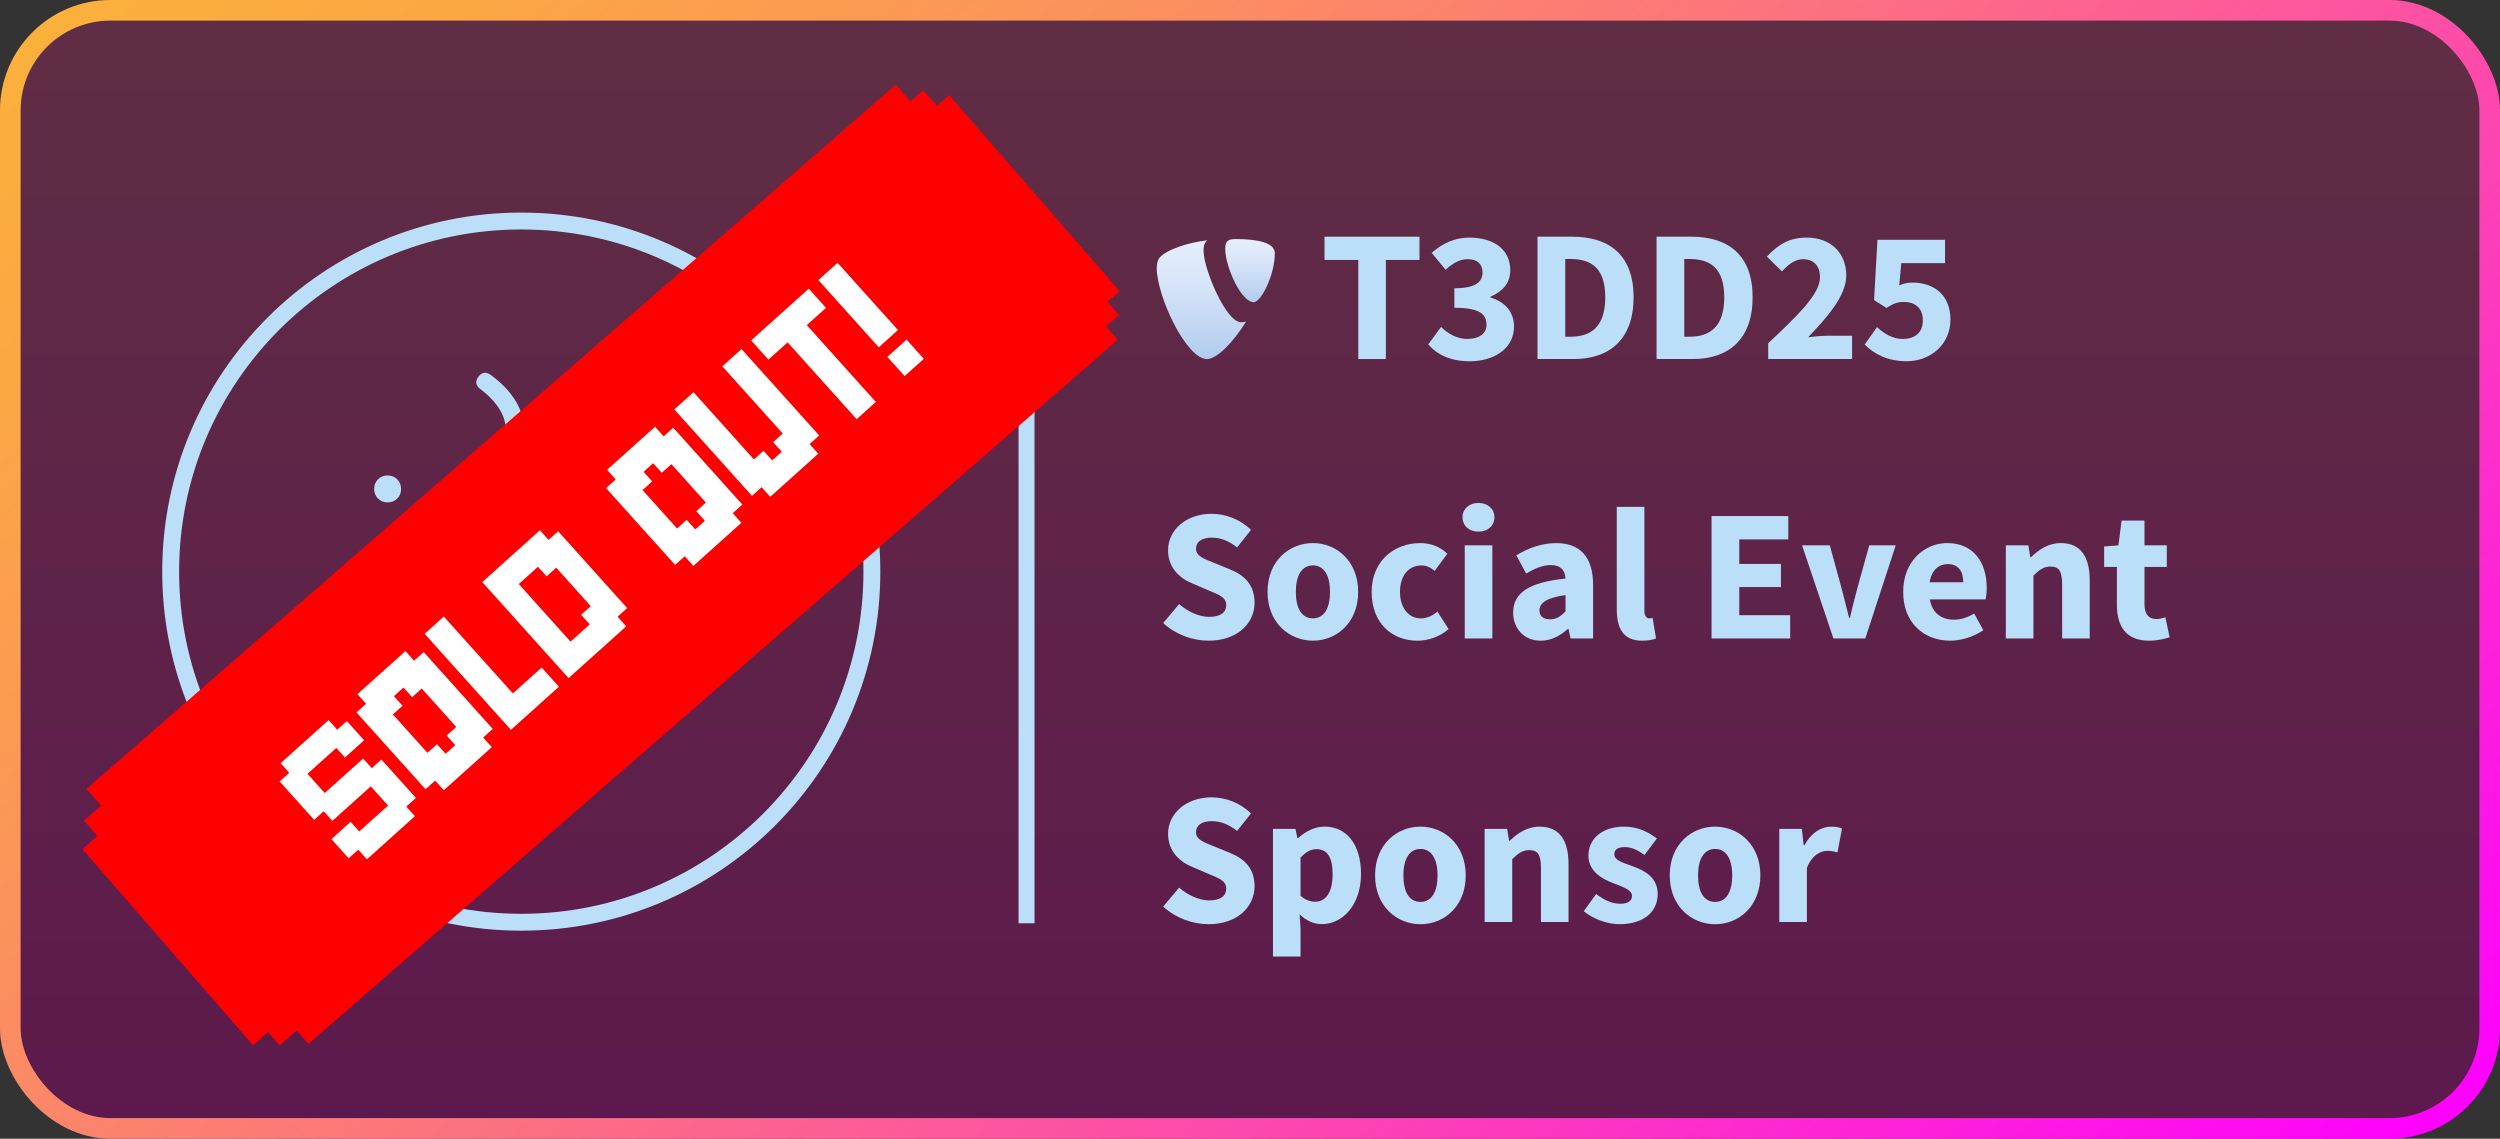 <?xml version="1.0" encoding="UTF-8"?>
<svg xmlns="http://www.w3.org/2000/svg" xmlns:xlink="http://www.w3.org/1999/xlink" id="Ebene_1" viewBox="0 0 626.06 285.17">
  <rect x="0" y="0" width="626.06" height="285.17" fill="#333333" stroke="none"/>
  <defs>
    <style>.cls-1{fill:url(#Unbenannter_Verlauf_45-2);}.cls-2{fill:#fff;}.cls-3{fill:red;}.cls-4{fill:#bbdef9;}.cls-5{stroke:url(#Unbenannter_Verlauf_7);stroke-width:5.17px;}.cls-5,.cls-6,.cls-7{fill:none;stroke-miterlimit:10;}.cls-6{stroke-width:4px;}.cls-6,.cls-7{stroke:#bbdef9;}.cls-8{fill:url(#Unbenannter_Verlauf_34);}.cls-9{fill:url(#Unbenannter_Verlauf_45);}.cls-7{stroke-width:4.23px;}</style>
    <linearGradient id="Unbenannter_Verlauf_34" x1="313.03" y1="2.58" x2="313.03" y2="282.59" gradientUnits="userSpaceOnUse">
      <stop offset="0" stop-color="#602e44"></stop>
      <stop offset="1" stop-color="#5d194d"></stop>
    </linearGradient>
    <linearGradient id="Unbenannter_Verlauf_7" x1="120.75" y1="-86.57" x2="505.31" y2="371.74" gradientUnits="userSpaceOnUse">
      <stop offset="0" stop-color="#fbb03b"></stop>
      <stop offset=".1" stop-color="#fba843"></stop>
      <stop offset=".27" stop-color="#fb945a"></stop>
      <stop offset=".47" stop-color="#fc727f"></stop>
      <stop offset=".7" stop-color="#fd44b2"></stop>
      <stop offset=".96" stop-color="#fe09f4"></stop>
      <stop offset="1" stop-color="#f0f"></stop>
    </linearGradient>
    <linearGradient id="Unbenannter_Verlauf_45" x1="300.87" y1="60.16" x2="300.87" y2="89.91" gradientUnits="userSpaceOnUse">
      <stop offset="0" stop-color="#e5effd"></stop>
      <stop offset=".3" stop-color="#dae7f9"></stop>
      <stop offset=".81" stop-color="#bdd4f1"></stop>
      <stop offset="1" stop-color="#b1ccee"></stop>
    </linearGradient>
    <linearGradient id="Unbenannter_Verlauf_45-2" x1="313.04" y1="59.87" x2="313.04" y2="75.69" xlink:href="#Unbenannter_Verlauf_45"></linearGradient>
  </defs>
  <rect class="cls-8" x="2.58" y="2.58" width="620.9" height="280" rx="25.07" ry="25.07"></rect>
  <rect class="cls-5" x="2.58" y="2.58" width="620.9" height="280" rx="25.07" ry="25.07"></rect>
  <line class="cls-6" x1="257.07" y1="55.26" x2="257.07" y2="231.21"></line>
  <path class="cls-4" d="m340.15,65.1h-8.46v-5.83h23.78v5.83h-8.41v24.81h-6.91v-24.81Z"></path>
  <path class="cls-4" d="m360.88,81.87c1.79,1.74,4,3.01,6.53,3.01,2.91,0,4.84-1.27,4.84-3.52,0-2.63-1.55-4.28-8.04-4.28v-4.89c5.36,0,7.05-1.6,7.05-3.99,0-2.07-1.32-3.29-3.67-3.29-2.12,0-3.71.99-5.59,2.63l-3.48-4.23c2.73-2.35,5.73-3.81,9.4-3.81,6.16,0,10.29,2.96,10.29,8.18,0,3.1-1.79,5.26-4.98,6.63v.19c3.43.99,5.92,3.43,5.92,7.28,0,5.55-5.08,8.69-11.09,8.69-4.84,0-8.22-1.69-10.39-4.23l3.2-4.37Z"></path>
  <path class="cls-4" d="m385.03,59.27h8.65c9.4,0,15.41,4.65,15.41,15.18s-6.02,15.46-14.99,15.46h-9.07v-30.64Zm8.27,25.05c5.17,0,8.7-2.54,8.7-9.87s-3.53-9.59-8.7-9.59h-1.32v19.46h1.32Z"></path>
  <path class="cls-4" d="m414.83,59.27h8.65c9.4,0,15.42,4.65,15.42,15.18s-6.02,15.46-14.99,15.46h-9.07v-30.64Zm8.27,25.05c5.17,0,8.69-2.54,8.69-9.87s-3.53-9.59-8.69-9.59h-1.32v19.46h1.32Z"></path>
  <path class="cls-4" d="m442.8,85.96c7.61-7.19,12.97-12.31,12.97-16.54,0-2.91-1.64-4.51-4.23-4.51-2.16,0-3.81,1.46-5.31,3.05l-3.76-3.71c2.96-3.15,5.73-4.75,10.01-4.75,5.88,0,9.87,3.76,9.87,9.49,0,5.03-4.7,10.39-9.54,15.46,1.5-.19,3.57-.38,4.98-.38h6.02v5.83h-21.01v-3.95Z"></path>
  <path class="cls-4" d="m470.06,81.92c1.79,1.65,3.9,2.96,6.44,2.96,3.05,0,5.03-1.6,5.03-4.65s-1.93-4.61-4.7-4.61c-1.74,0-2.63.38-4.42,1.5l-3.1-1.97.85-15.09h16.92v5.83h-10.95l-.52,5.59c1.13-.52,2.11-.71,3.34-.71,5.12,0,9.49,2.91,9.49,9.26s-5.12,10.43-10.95,10.43c-4.89,0-8.18-1.83-10.53-4.18l3.1-4.37Z"></path>
  <circle class="cls-7" cx="130.54" cy="143.15" r="87.8"></circle>
  <path class="cls-4" d="m155.01,161.32c-2.09,0-4.82-1.05-8.3-2.83-5.4-2.76-11.15-7.19-17.25-13.3-6.11-6.1-10.54-11.85-13.3-17.25-2.02-3.94-2.81-7.22-2.39-9.56l-27.2,63.34c-.64,2.18-.23,4.01,1.25,5.49,1.48,1.48,3.31,1.89,5.49,1.25l62.4-27.19c-.23.03-.46.05-.7.05Z"></path>
  <rect class="cls-4" x="157.88" y="160.32" width="0" height="0" transform="translate(-67.12 158.6) rotate(-45)"></rect>
  <path class="cls-4" d="m163.57,173.91c.58.58.87,1.29.87,2.12s-.29,1.54-.87,2.12c-.58.58-1.29.87-2.12.87s-1.54-.29-2.12-.87c-.58-.58-.87-1.29-.87-2.12s.29-1.54.87-2.12c.58-.58,1.32-.87,2.22-.87.77,0,1.45.29,2.02.87Zm17.16-43.18c-.58-.58-1.29-.87-2.12-.87s-1.54.29-2.12.87c-.58.58-.87,1.29-.87,2.12s.29,1.54.87,2.12c.58.58,1.28.87,2.12.87s1.54-.29,2.12-.87c.58-.58.87-1.32.87-2.22,0-.77-.29-1.45-.87-2.02Z"></path>
  <path class="cls-4" d="m153.45,106.93h0c-.39,1.93-1.42,3.34-3.08,4.24-1.29.77-2.64,1.16-4.05,1.16l-1.35-.19c-1.16-.13-2.12,0-2.89.39-.39.26-.64.71-.77,1.35-.13.64,0,1.09.39,1.35.64.64,1.48,1.09,2.51,1.35,2.18.39,3.92,1.25,5.2,2.6,1.28,1.35,1.8,2.92,1.54,4.72-.26,1.8-1.29,3.21-3.08,4.24-1.29.64-2.64.96-4.05.96h-1.35c-1.03-.26-1.99-.13-2.89.39-.39.13-.67.52-.87,1.16-.19.64,0,1.22.58,1.73.58.52,1.45.9,2.6,1.16,1.16.26,1.67.96,1.54,2.12-.13,1.16-.77,1.8-1.93,1.93l-.39-.19c-2.06-.26-3.73-1.09-5.01-2.51-1.29-1.41-1.8-3.02-1.54-4.82.26-1.8,1.25-3.18,2.99-4.14,1.73-.96,3.57-1.32,5.49-1.06,1.03.26,1.93.13,2.7-.39.51-.13.83-.48.96-1.06.13-.58-.07-1.16-.58-1.73-.51-.58-1.29-.93-2.31-1.06h-.19c-1.93-.39-3.57-1.25-4.92-2.6-1.35-1.35-1.9-2.95-1.64-4.82.26-1.86,1.22-3.24,2.89-4.14,1.67-.9,3.53-1.22,5.59-.96,1.03.13,1.93,0,2.7-.39.51-.26.83-.7.96-1.35.13-.64,0-1.09-.39-1.35-.64-.64-1.54-1.09-2.7-1.35-1.16-.26-1.64-.99-1.45-2.22.19-1.22.87-1.83,2.02-1.83,2.05.39,3.76,1.25,5.11,2.6s1.89,2.92,1.64,4.72Z"></path>
  <path class="cls-4" d="m100.44,122.54c0,.9-.32,1.67-.96,2.31-.64.64-1.45.96-2.41.96s-1.77-.32-2.41-.96c-.64-.64-.96-1.45-.96-2.41s.32-1.77.96-2.41c.64-.64,1.45-.96,2.41-.96s1.77.32,2.41.96c.64.64.96,1.48.96,2.51Zm76.14,28.72c.9,0,1.61-.39,2.12-1.16.51-1.41.19-2.51-.96-3.28l-1.73-.96c-2.83-2.05-6.94-3.63-12.34-4.72-5.4-1.09-11.57.93-18.5,6.07-1.16.9-1.25,1.93-.29,3.08.96,1.16,2.02,1.35,3.18.58,5.65-4.24,10.66-5.91,15.03-5.01,4.37.9,7.9,2.31,10.6,4.24l1.93.96c.26.13.58.19.96.19h0Zm-15.04-32.77c-1.16,0-2.09.39-2.79,1.16-.71.77-1.06,1.7-1.06,2.79s.35,2.02,1.06,2.79c.71.77,1.64,1.16,2.79,1.16s2.09-.39,2.79-1.16c.71-.77,1.06-1.7,1.06-2.79s-.36-2.02-1.06-2.79c-.71-.77-1.64-1.16-2.79-1.16Z"></path>
  <path class="cls-4" d="m124.54,122.54c-.39,0-.71-.06-.96-.19-1.16-.77-1.48-1.8-.96-3.08l.77-1.54c.77-1.41,1.51-2.89,2.22-4.43.7-1.54,1.06-3.15,1.06-4.82.26-3.98-1.93-7.71-6.55-11.18-1.03-.9-1.13-1.89-.29-2.99.83-1.09,1.83-1.25,2.99-.48,5.78,4.24,8.61,9.13,8.48,14.65-.13,2.31-.61,4.43-1.45,6.36-.84,1.93-1.64,3.6-2.41,5.01-.39.51-.64,1.03-.77,1.54-.52.77-1.22,1.16-2.12,1.16h0Z"></path>
  <path class="cls-4" d="m295.28,222.28c2.16,1.88,4.98,3.2,7.52,3.2,2.87,0,4.28-1.13,4.28-2.96,0-1.93-1.74-2.54-4.42-3.67l-3.95-1.69c-3.2-1.27-6.2-3.9-6.2-8.37,0-5.08,4.56-9.12,10.9-9.12,3.52,0,7.24,1.41,9.87,4.04l-3.48,4.37c-2.02-1.55-3.95-2.44-6.39-2.44s-3.9,1.03-3.9,2.77c0,1.88,2.02,2.54,4.7,3.62l3.9,1.6c3.71,1.5,6.06,4,6.06,8.32,0,5.07-4.23,9.49-11.51,9.49-4,0-8.22-1.5-11.37-4.42l4-4.75Z"></path>
  <path class="cls-4" d="m325.69,232.72v6.81h-6.91v-31.96h5.64l.47,2.3h.19c1.83-1.65,4.18-2.87,6.63-2.87,5.64,0,9.12,4.65,9.12,11.84,0,7.99-4.79,12.59-9.82,12.59-2.02,0-3.9-.89-5.55-2.44l.24,3.71Zm3.71-6.91c2.4,0,4.32-2.07,4.32-6.86,0-4.18-1.27-6.3-4.04-6.3-1.41,0-2.63.66-3.99,2.12v9.54c1.22,1.13,2.54,1.5,3.71,1.5Z"></path>
  <path class="cls-4" d="m355.72,207.01c5.88,0,11.33,4.46,11.33,12.22s-5.45,12.22-11.33,12.22-11.37-4.46-11.37-12.22,5.45-12.22,11.37-12.22Zm0,18.85c2.82,0,4.28-2.59,4.28-6.63s-1.46-6.63-4.28-6.63-4.28,2.59-4.28,6.63,1.41,6.63,4.28,6.63Z"></path>
  <path class="cls-4" d="m371.79,207.57h5.64l.47,2.96h.19c1.97-1.88,4.32-3.52,7.47-3.52,5.07,0,7.24,3.57,7.24,9.4v14.48h-6.91v-13.58c0-3.38-.89-4.42-2.87-4.42-1.74,0-2.82.8-4.32,2.26v15.74h-6.91v-23.31Z"></path>
  <path class="cls-4" d="m399.71,223.88c2.12,1.6,4.04,2.44,6.02,2.44s2.96-.75,2.96-1.97c0-1.55-2.35-2.26-4.75-3.2-2.82-1.08-6.16-3.01-6.16-6.86,0-4.32,3.52-7.28,8.93-7.28,3.57,0,6.2,1.46,8.22,2.96l-3.1,4.13c-1.69-1.22-3.29-1.97-4.93-1.97-1.79,0-2.63.66-2.63,1.83,0,1.5,2.16,2.07,4.56,2.96,2.96,1.08,6.3,2.73,6.3,7s-3.34,7.52-9.59,7.52c-3.05,0-6.58-1.32-8.93-3.24l3.1-4.32Z"></path>
  <path class="cls-4" d="m429.51,207.01c5.88,0,11.33,4.46,11.33,12.22s-5.45,12.22-11.33,12.22-11.37-4.46-11.37-12.22,5.45-12.22,11.37-12.22Zm0,18.85c2.82,0,4.28-2.59,4.28-6.63s-1.46-6.63-4.28-6.63-4.28,2.59-4.28,6.63,1.41,6.63,4.28,6.63Z"></path>
  <path class="cls-4" d="m445.58,207.57h5.64l.47,4.09h.19c1.69-3.15,4.23-4.65,6.63-4.65,1.31,0,2.11.19,2.77.47l-1.13,5.97c-.85-.23-1.55-.38-2.54-.38-1.74,0-3.9,1.13-5.12,4.28v13.54h-6.91v-23.31Z"></path>
  <path class="cls-4" d="m295.28,151.28c2.16,1.88,4.98,3.2,7.52,3.2,2.87,0,4.28-1.13,4.28-2.96,0-1.93-1.74-2.54-4.42-3.67l-3.95-1.69c-3.2-1.27-6.2-3.9-6.2-8.37,0-5.08,4.56-9.12,10.9-9.12,3.52,0,7.24,1.41,9.87,4.04l-3.48,4.37c-2.02-1.55-3.95-2.44-6.39-2.44s-3.9,1.03-3.9,2.77c0,1.88,2.02,2.54,4.7,3.62l3.9,1.6c3.71,1.5,6.06,3.99,6.06,8.32,0,5.08-4.23,9.49-11.51,9.49-4,0-8.22-1.5-11.37-4.42l4-4.75Z"></path>
  <path class="cls-4" d="m328.79,136c5.87,0,11.33,4.46,11.33,12.22s-5.45,12.22-11.33,12.22-11.37-4.46-11.37-12.22,5.45-12.22,11.37-12.22Zm0,18.85c2.82,0,4.28-2.58,4.28-6.63s-1.46-6.63-4.28-6.63-4.28,2.58-4.28,6.63,1.41,6.63,4.28,6.63Z"></path>
  <path class="cls-4" d="m355.62,136c2.87,0,5.26,1.08,6.81,2.68l-3.15,4.28c-1.13-.94-2.16-1.36-3.24-1.36-3.34,0-5.45,2.58-5.45,6.63s2.21,6.63,5.22,6.63c1.69,0,3.05-.8,4.18-1.69l2.77,4.37c-2.26,1.97-5.22,2.91-7.76,2.91-6.48,0-11.51-4.46-11.51-12.22s5.69-12.22,12.12-12.22Z"></path>
  <path class="cls-4" d="m366.25,129.52c0-2.12,1.69-3.57,3.99-3.57s4,1.46,4,3.57-1.64,3.62-4,3.62-3.99-1.5-3.99-3.62Zm.56,7.05h6.91v23.31h-6.91v-23.31Z"></path>
  <path class="cls-4" d="m392.05,144.89c-.14-2.07-1.18-3.38-3.67-3.38-1.97,0-3.95.8-6.2,2.11l-2.45-4.56c2.96-1.79,6.3-3.05,9.96-3.05,5.97,0,9.26,3.38,9.26,10.53v13.35h-5.64l-.52-2.4h-.14c-1.97,1.74-4.18,2.96-6.81,2.96-4.23,0-6.91-3.1-6.91-7.05,0-4.89,3.9-7.57,13.11-8.51Zm-3.85,10.2c1.6,0,2.63-.75,3.85-1.97v-4.09c-4.94.66-6.53,2.07-6.53,3.85,0,1.5,1.03,2.21,2.68,2.21Z"></path>
  <path class="cls-4" d="m404.88,126.93h6.91v25.99c0,1.46.66,1.93,1.22,1.93.28,0,.47,0,.85-.09l.85,5.12c-.75.33-1.93.56-3.48.56-4.75,0-6.35-3.1-6.35-7.8v-25.71Z"></path>
  <path class="cls-4" d="m428.61,129.24h19.22v5.83h-12.27v6.16h10.43v5.78h-10.43v7.05h12.74v5.83h-19.69v-30.64Z"></path>
  <path class="cls-4" d="m451.27,136.57h6.96l3.01,11c.61,2.3,1.22,4.75,1.83,7.19h.19c.56-2.44,1.18-4.89,1.79-7.19l3.05-11h6.63l-7.61,23.31h-7.99l-7.85-23.31Z"></path>
  <path class="cls-4" d="m487.6,136c6.62,0,9.92,4.84,9.92,11.19,0,1.22-.14,2.35-.28,2.91h-13.96c.61,3.52,2.96,5.08,6.06,5.08,1.74,0,3.34-.52,5.03-1.55l2.3,4.18c-2.4,1.65-5.5,2.63-8.27,2.63-6.67,0-11.8-4.51-11.8-12.22s5.4-12.22,11-12.22Zm4.04,9.82c0-2.68-1.13-4.56-3.9-4.56-2.16,0-4.04,1.46-4.51,4.56h8.41Z"></path>
  <path class="cls-4" d="m502.31,136.57h5.64l.47,2.96h.19c1.97-1.88,4.32-3.53,7.47-3.53,5.08,0,7.24,3.57,7.24,9.4v14.48h-6.91v-13.58c0-3.38-.89-4.42-2.87-4.42-1.74,0-2.82.8-4.32,2.26v15.74h-6.91v-23.31Z"></path>
  <path class="cls-4" d="m530.13,141.97h-3.2v-5.12l3.57-.28.8-6.2h5.73v6.2h5.59v5.4h-5.59v9.35c0,2.63,1.17,3.71,3.01,3.71.75,0,1.6-.24,2.21-.47l1.08,5.03c-1.22.38-2.91.85-5.17.85-5.78,0-8.04-3.62-8.04-9.02v-9.45Z"></path>
  <path class="cls-9" d="m312.05,80.52c-.44.13-.8.18-1.26.18-3.8,0-9.39-13.41-9.39-17.87,0-1.64.39-2.19.93-2.66-4.65.55-10.24,2.27-12.03,4.46-.39.55-.62,1.41-.62,2.51,0,6.97,7.37,22.78,12.57,22.78,2.41,0,6.46-3.99,9.8-9.39"></path>
  <path class="cls-1" d="m309.63,59.87c4.81,0,9.62.78,9.62,3.52,0,5.56-3.49,12.29-5.28,12.29-3.18,0-7.14-8.93-7.14-13.39,0-2.04.78-2.43,2.79-2.43"></path>
  <polygon class="cls-3" points="224.33 21.21 21.64 197.55 25.3 201.75 21.02 205.48 24.4 209.36 20.64 212.64 63.36 261.75 67.13 258.47 70.01 261.79 74.3 258.07 77.22 261.43 279.9 85.09 276.98 81.73 280.23 78.9 277.34 75.58 280.4 72.92 237.68 23.81 234.62 26.48 231.24 22.59 227.99 25.41 224.33 21.21"></polygon>
  <path class="cls-2" d="m82.99,210.13l4.81-4.32,2.16,2.4,7.21-6.48-4.32-4.81-9.62,8.64-2.16-2.41-2.41,2.16-8.64-9.62,2.41-2.16-2.16-2.41,12.02-10.8,2.16,2.41,2.41-2.16,4.32,4.81-4.81,4.32-2.16-2.4-7.21,6.48,4.32,4.81,9.62-8.64,2.16,2.41,2.41-2.16,8.64,9.62-2.41,2.16,2.16,2.41-12.02,10.8-2.16-2.41-2.41,2.16-4.32-4.81Z"></path>
  <path class="cls-2" d="m89.26,178.41l2.41-2.16-2.16-2.41,12.02-10.8,2.16,2.41,2.41-2.16,17.29,19.24-2.4,2.16,2.16,2.41-12.02,10.8-2.16-2.41-2.41,2.16-17.29-19.24h0Zm22.58,5.79l2.41-2.16-8.64-9.62-2.41,2.16-2.16-2.4-2.4,2.16,2.16,2.4-2.41,2.16,8.64,9.62,2.41-2.16,2.16,2.4,2.4-2.16-2.16-2.4Z"></path>
  <path class="cls-2" d="m128.43,173.64l7.21-6.48,4.32,4.81-12.02,10.8-21.61-24.05,4.81-4.32,17.29,19.24Z"></path>
  <path class="cls-2" d="m120.77,145.76l14.43-12.97,2.16,2.41,2.41-2.16,17.29,19.24-2.41,2.16,2.16,2.41-14.43,12.97-21.61-24.05h0Zm24.75,8.19l2.41-2.16-8.64-9.62-2.41,2.16-2.16-2.4-4.81,4.32,12.96,14.43,4.81-4.32-2.16-2.4h0Z"></path>
  <path class="cls-2" d="m151.78,122.23l2.4-2.16-2.16-2.41,12.02-10.8,2.16,2.41,2.4-2.16,17.29,19.24-2.4,2.16,2.16,2.41-12.02,10.8-2.16-2.41-2.41,2.16-17.29-19.24h.01Zm22.58,5.79l2.41-2.16-8.64-9.62-2.41,2.16-2.16-2.4-2.4,2.16,2.16,2.4-2.41,2.16,8.64,9.62,2.4-2.16,2.16,2.4,2.4-2.16-2.16-2.4h.01Z"></path>
  <path class="cls-2" d="m193.61,110.73l2.4-2.16-15.13-16.84,4.81-4.32,19.45,21.64-2.4,2.16,2.16,2.41-12.02,10.8-2.16-2.41-2.41,2.16-19.45-21.64,4.81-4.32,15.13,16.84,2.41-2.16,2.16,2.4,2.4-2.16-2.16-2.4h0Z"></path>
  <path class="cls-2" d="m197.23,85.74l-4.81,4.32-4.32-4.81,14.43-12.96,4.32,4.81-4.81,4.32,17.29,19.24-4.81,4.32-17.29-19.24h0Z"></path>
  <path class="cls-2" d="m204.93,70.13l4.81-4.32,15.13,16.84-4.81,4.32s-15.13-16.84-15.13-16.84Zm17.29,19.24l4.81-4.32,4.32,4.81-4.81,4.32-4.32-4.81Z"></path>
</svg>

